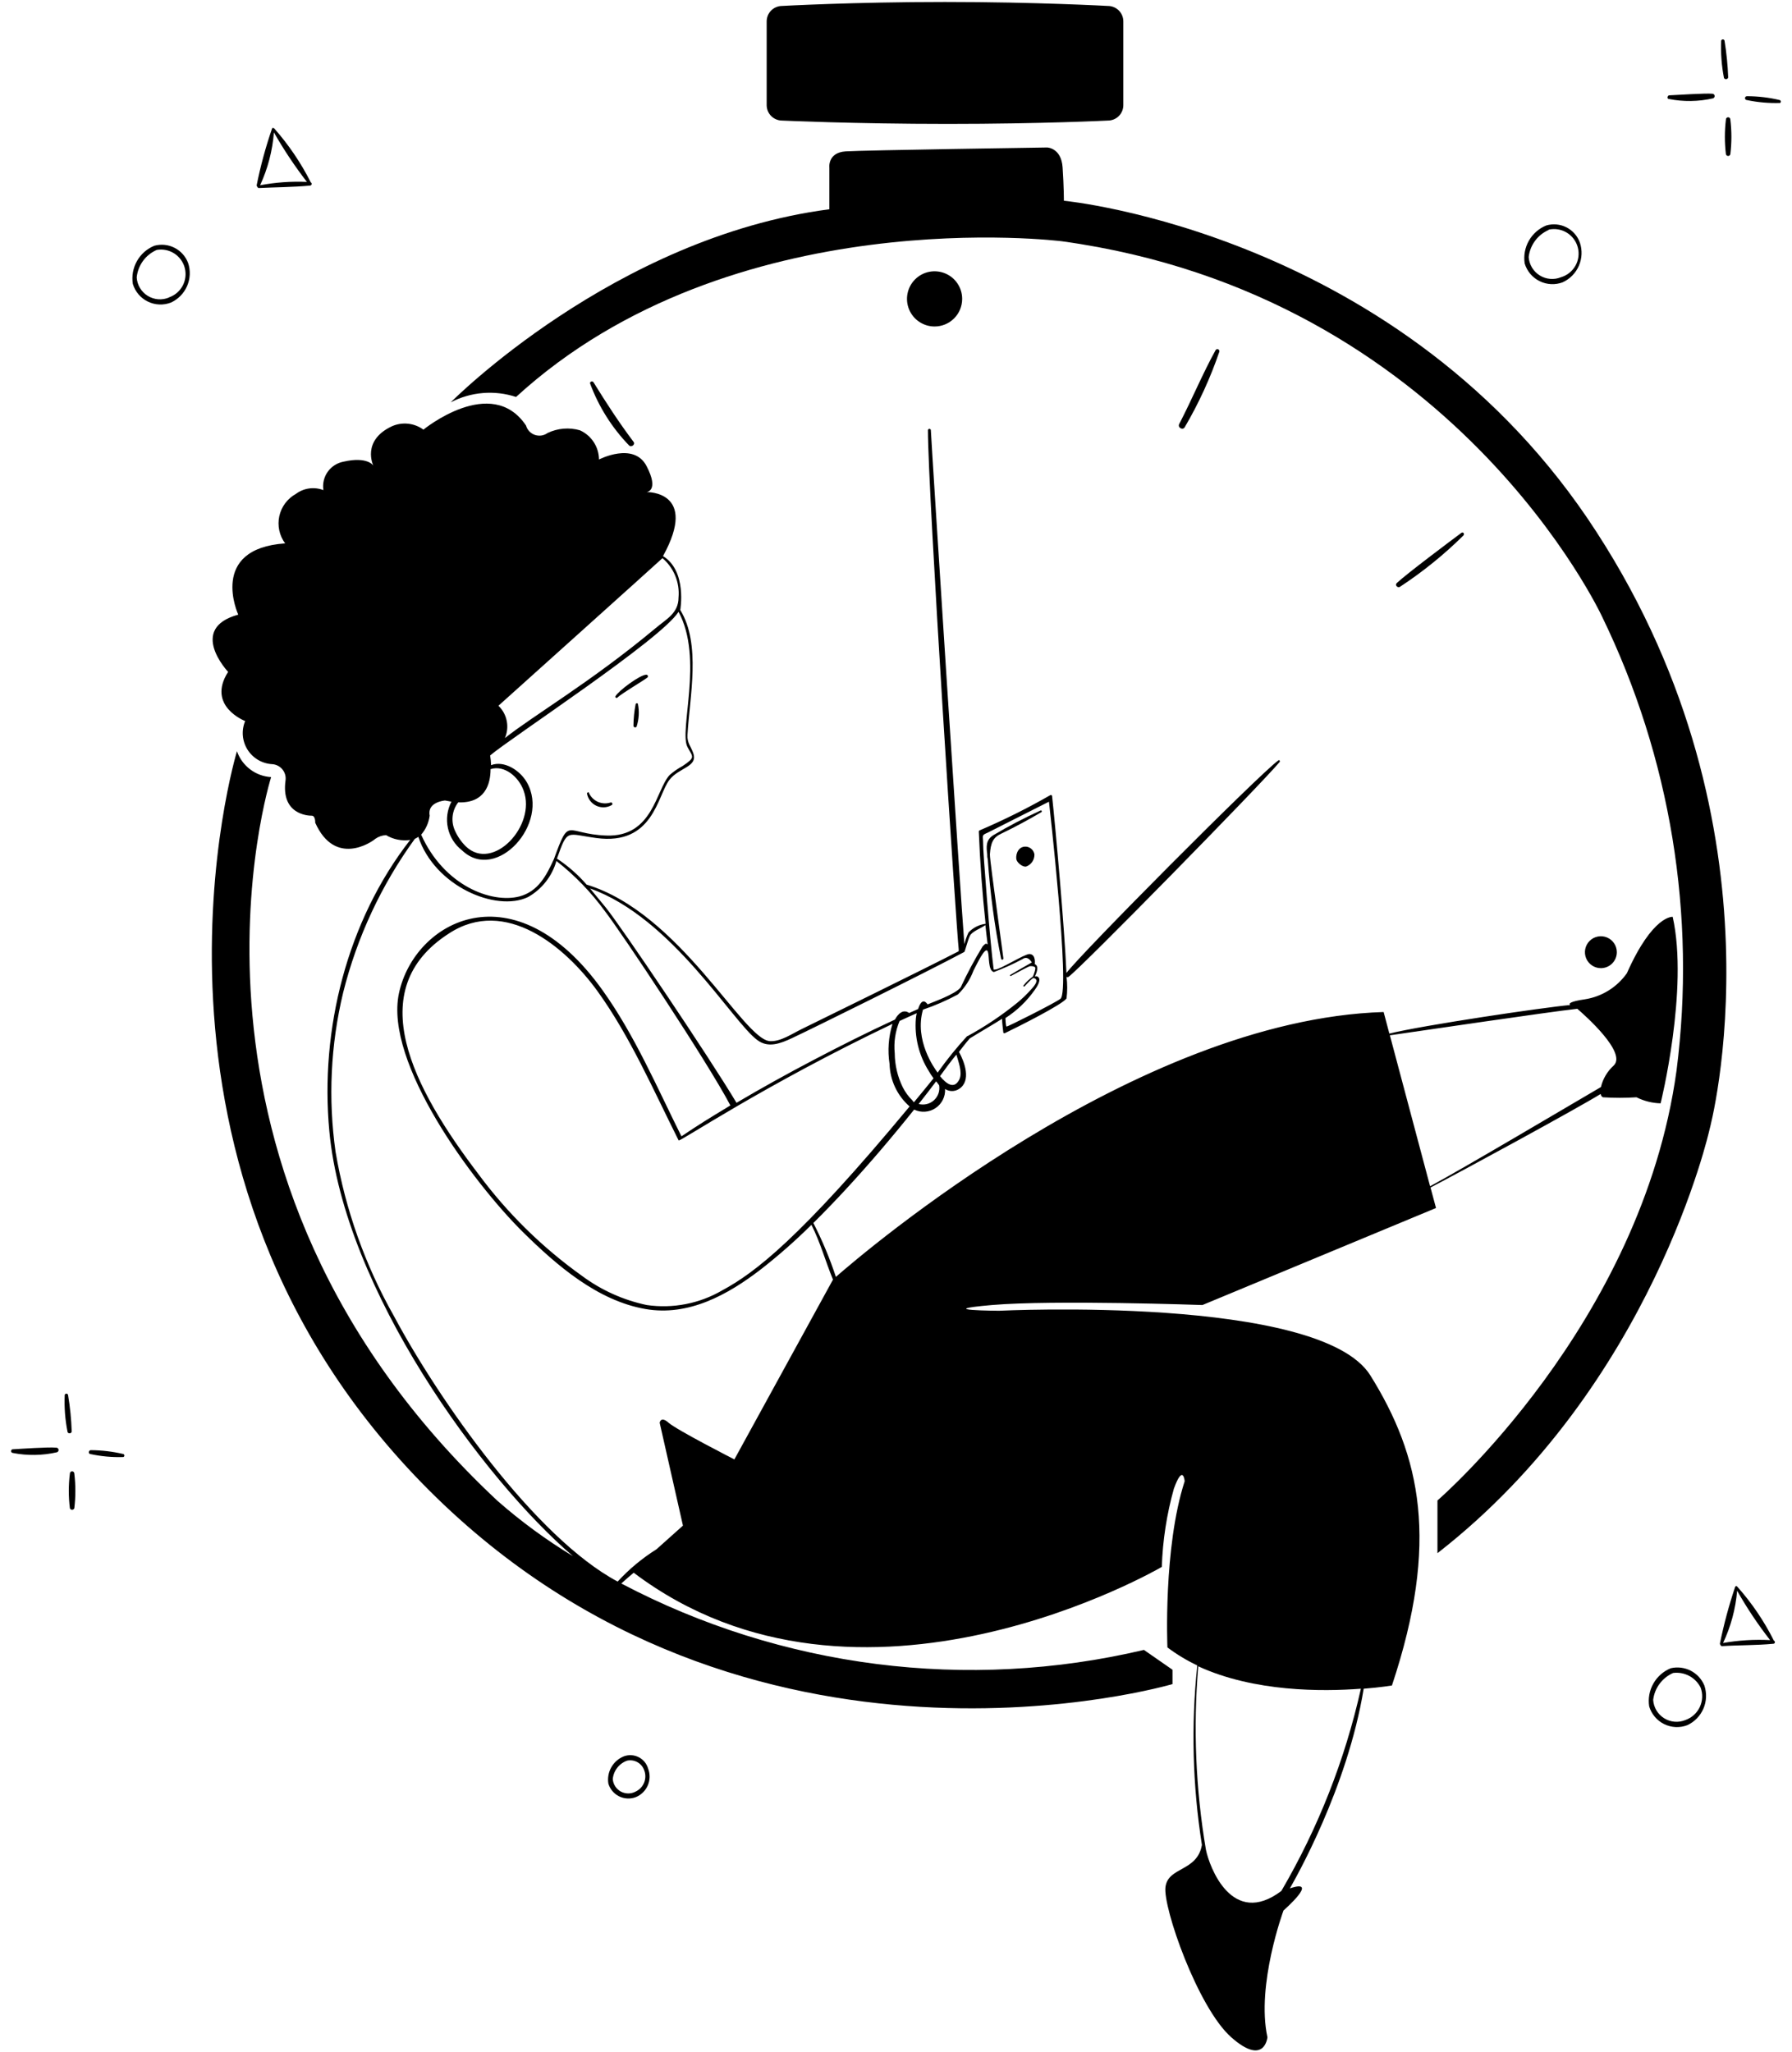 <svg width="138" height="158" viewBox="0 0 138 158" fill="none" xmlns="http://www.w3.org/2000/svg">
<path d="M47.537 53.713C47.885 53.381 49.487 52.443 49.836 52.178C49.86 52.164 49.879 52.142 49.889 52.117C49.9 52.091 49.901 52.062 49.894 52.036C49.886 52.009 49.87 51.986 49.847 51.969C49.825 51.953 49.797 51.944 49.769 51.945C49.296 51.945 47.636 53.174 47.395 53.605C47.387 53.624 47.385 53.645 47.391 53.665C47.395 53.685 47.407 53.703 47.423 53.715C47.44 53.727 47.46 53.734 47.48 53.734C47.501 53.733 47.521 53.726 47.537 53.713ZM48.948 54.22C48.842 54.767 48.786 55.322 48.782 55.88C48.784 55.907 48.794 55.933 48.812 55.954C48.829 55.975 48.852 55.99 48.879 55.997C48.905 56.004 48.933 56.003 48.959 55.994C48.984 55.985 49.007 55.968 49.022 55.946C49.208 55.375 49.243 54.766 49.122 54.178C49.11 54.164 49.094 54.153 49.077 54.147C49.059 54.141 49.04 54.14 49.022 54.144C49.004 54.149 48.987 54.158 48.974 54.171C48.961 54.185 48.952 54.201 48.948 54.22ZM47.097 61.988C47.123 61.976 47.144 61.954 47.154 61.927C47.164 61.9 47.163 61.87 47.151 61.843C47.139 61.817 47.117 61.796 47.089 61.786C47.062 61.776 47.032 61.777 47.005 61.789C46.684 61.889 46.338 61.867 46.031 61.728C45.725 61.589 45.481 61.342 45.345 61.034C45.345 60.943 45.188 61.034 45.204 61.092C45.239 61.294 45.322 61.486 45.446 61.65C45.57 61.813 45.732 61.945 45.917 62.033C46.103 62.121 46.307 62.163 46.512 62.155C46.718 62.147 46.918 62.09 47.097 61.988Z" fill="black"/>
<path d="M76.381 100.474C81.137 100.068 92.599 100.474 92.599 100.474L110.586 93.004L110.162 91.427C112.602 90.157 121.367 85.393 123.268 84.223C123.271 84.278 123.288 84.331 123.319 84.376C123.35 84.421 123.392 84.457 123.442 84.48C124.302 84.535 125.164 84.535 126.024 84.48C126.602 84.769 127.236 84.928 127.883 84.945C127.883 84.945 130.057 76.164 128.812 70.586C128.812 70.586 127.285 70.428 125.285 74.927C124.908 75.462 124.427 75.916 123.871 76.261C123.315 76.606 122.695 76.836 122.048 76.936C120.927 77.102 120.786 77.259 120.911 77.376C118.877 77.558 109.565 78.936 106.992 79.575L106.552 77.915C87.462 78.504 66.454 96.482 64.371 98.308C63.901 96.882 63.321 95.495 62.636 94.158C63.483 93.317 64.313 92.457 65.126 91.577C66.961 89.593 68.712 87.535 70.397 85.427C70.657 85.553 70.945 85.609 71.234 85.589C71.522 85.57 71.801 85.475 72.041 85.315C72.282 85.155 72.477 84.935 72.606 84.676C72.735 84.418 72.795 84.13 72.779 83.841C72.938 83.945 73.124 84 73.314 84C73.504 84 73.691 83.945 73.85 83.841C74.821 83.227 74.281 81.758 73.85 80.986C73.85 80.986 74.389 80.272 74.68 79.948C75.51 79.434 76.34 78.961 77.17 78.438C77.17 78.787 77.228 79.127 77.261 79.467C77.26 79.482 77.264 79.497 77.271 79.51C77.278 79.523 77.289 79.534 77.301 79.541C77.314 79.549 77.329 79.553 77.343 79.553C77.358 79.553 77.373 79.549 77.385 79.542C78.39 79.06 81.809 77.342 82.133 76.869C82.201 76.318 82.201 75.76 82.133 75.209C82.156 75.223 82.181 75.231 82.208 75.231C82.234 75.231 82.26 75.223 82.282 75.209C83.162 74.612 97.222 60.269 98.542 58.667C98.592 58.601 98.542 58.485 98.443 58.543C96.882 59.688 83.212 73.441 82.125 74.91C81.967 71.325 81.295 63.846 81.021 61.298C81.021 61.283 81.017 61.267 81.01 61.253C81.002 61.239 80.991 61.228 80.978 61.219C80.965 61.211 80.949 61.206 80.934 61.206C80.918 61.205 80.902 61.208 80.888 61.215C79.128 62.226 77.31 63.132 75.443 63.929C75.424 63.936 75.408 63.949 75.396 63.965C75.384 63.981 75.377 64.001 75.377 64.021C75.471 66.395 75.645 68.766 75.9 71.134C75.888 71.127 75.876 71.124 75.862 71.124C75.849 71.124 75.837 71.127 75.825 71.134C75.348 71.21 74.909 71.444 74.58 71.798C74.446 72.086 74.341 72.386 74.265 72.694C73.924 68.362 71.775 34.971 71.683 33.103C71.677 33.079 71.662 33.057 71.642 33.042C71.622 33.026 71.597 33.018 71.571 33.018C71.546 33.018 71.521 33.026 71.501 33.042C71.481 33.057 71.466 33.079 71.459 33.103C71.459 37.909 73.659 71.69 73.833 73.126C73.822 73.161 73.822 73.199 73.833 73.234C70.903 74.744 63.101 78.554 61.773 79.21C61.026 79.567 60.113 80.214 59.283 80.156C57.217 80.015 52.378 70.296 45.173 68.104C44.507 67.337 43.739 66.664 42.891 66.104C43.721 63.755 43.613 64.212 45.92 64.519C50.319 65.116 50.618 61.257 51.548 60.045C52.295 59.074 53.772 59.057 53.382 57.97C53.191 57.431 52.909 57.206 52.942 56.584C53.108 53.638 54.004 49.587 52.386 46.964C52.386 46.964 52.925 43.96 51.058 42.814C53.83 37.785 49.796 37.884 49.796 37.884C49.796 37.884 50.784 37.801 49.796 35.892C48.809 33.983 46.128 35.377 46.128 35.377C46.124 34.901 45.983 34.436 45.723 34.038C45.462 33.639 45.093 33.323 44.659 33.128C43.831 32.891 42.946 32.965 42.169 33.336C42.029 33.437 41.867 33.504 41.697 33.529C41.526 33.554 41.352 33.538 41.189 33.482C41.026 33.426 40.879 33.331 40.761 33.206C40.642 33.081 40.556 32.929 40.509 32.763C37.844 28.787 32.607 33.078 32.607 33.078C32.261 32.825 31.853 32.667 31.426 32.622C30.999 32.577 30.567 32.645 30.175 32.821C27.818 33.933 28.747 35.842 28.747 35.842C28.747 35.842 28.299 35.12 26.457 35.544C25.964 35.635 25.526 35.915 25.236 36.324C24.946 36.733 24.827 37.239 24.905 37.735C24.556 37.599 24.179 37.555 23.809 37.606C23.438 37.657 23.087 37.801 22.788 38.025C22.465 38.203 22.183 38.449 21.962 38.745C21.742 39.041 21.587 39.381 21.508 39.742C21.43 40.102 21.429 40.476 21.507 40.837C21.584 41.198 21.738 41.538 21.958 41.835C16.015 42.242 18.348 47.321 18.348 47.321C14.422 48.392 17.567 51.728 17.567 51.728C15.883 54.36 18.879 55.513 18.879 55.513C18.731 55.868 18.67 56.252 18.701 56.635C18.733 57.018 18.856 57.388 19.06 57.713C19.264 58.038 19.544 58.31 19.875 58.505C20.206 58.7 20.579 58.812 20.962 58.833C21.112 58.842 21.258 58.882 21.392 58.95C21.526 59.017 21.645 59.111 21.741 59.226C21.837 59.341 21.909 59.474 21.952 59.618C21.995 59.762 22.009 59.913 21.991 60.062C21.618 62.709 23.718 62.801 24.008 62.801C24.299 62.801 24.274 63.34 24.274 63.34C25.801 66.751 28.615 64.843 28.897 64.585C29.141 64.413 29.429 64.312 29.727 64.295C30.285 64.629 30.942 64.76 31.586 64.668C26.722 70.901 24.631 79.276 25.361 87.078C26.49 99.304 37.189 113.871 44.119 119.805C42.061 118.559 40.117 117.135 38.309 115.547C11.235 90.232 20.879 59.829 20.879 59.829C20.293 59.794 19.73 59.587 19.262 59.232C18.793 58.878 18.441 58.392 18.248 57.837C18.248 57.837 8.429 90.124 33.022 114.717C57.615 139.31 90.292 129.657 90.292 129.657V128.553L88.093 127.026C74.499 130.233 60.205 128.417 47.846 121.913C48.161 121.631 48.477 121.349 48.8 121.083C66.23 134.239 89.47 120.635 89.47 120.635C89.537 118.596 89.849 116.573 90.4 114.609C91.114 112.65 91.23 114.037 91.23 114.037C89.57 119.166 89.902 126.835 89.902 126.835C90.62 127.373 91.39 127.837 92.201 128.221C91.717 132.824 91.837 137.47 92.558 142.041C92.193 144.116 89.96 143.701 89.752 145.278C89.545 146.855 92.243 154.574 94.816 156.848C97.388 159.122 97.604 156.848 97.604 156.848C96.725 152.822 98.841 147.087 98.841 147.087C98.841 147.087 101.688 144.597 99.331 145.386C99.713 144.713 103.755 137.7 105.016 130.014C106.361 129.906 107.191 129.765 107.191 129.765C110.876 118.709 109.399 112.094 105.531 105.894C101.663 99.694 76.946 100.914 76.946 100.914C76.946 100.914 71.625 100.889 76.381 100.474ZM121.467 77.666C122.056 78.172 125.301 81.044 124.272 82.032C123.783 82.473 123.439 83.051 123.285 83.692C121.276 84.862 112.544 90.041 110.129 91.328L107.033 79.708C109.531 79.351 119.151 77.923 121.467 77.666ZM55.615 99.346C53.861 100.368 51.813 100.765 49.805 100.474C48.003 100.095 46.304 99.33 44.825 98.233C41.758 96.045 39.055 93.387 36.815 90.357C31.835 83.808 27.801 76.197 34.591 71.856C38.915 69.042 43.522 72.86 46.02 76.321C48.518 79.782 50.344 83.982 52.261 87.8C52.336 87.941 58.777 83.576 68.729 78.828C68.42 79.827 68.344 80.883 68.504 81.916C68.522 82.538 68.668 83.15 68.933 83.713C69.199 84.275 69.579 84.777 70.048 85.186C61.574 95.395 58.096 98.009 55.615 99.346ZM70.264 84.721C69.959 84.425 69.707 84.08 69.517 83.7C69.12 82.888 68.91 81.998 68.903 81.094C68.818 80.246 68.946 79.39 69.276 78.604C69.716 78.396 70.156 78.206 70.596 78.006C70.565 78.14 70.543 78.276 70.53 78.413C70.413 79.835 70.763 81.257 71.526 82.463C71.635 82.657 71.757 82.843 71.891 83.019C71.409 83.625 70.878 84.256 70.389 84.854C70.297 84.812 70.347 84.812 70.264 84.721ZM70.746 84.995C70.986 84.696 71.883 83.542 72.09 83.252C72.174 83.35 72.251 83.452 72.323 83.559C72.357 83.768 72.339 83.983 72.27 84.183C72.2 84.383 72.082 84.563 71.925 84.706C71.768 84.849 71.578 84.95 71.372 85.001C71.166 85.051 70.951 85.049 70.746 84.995ZM73.891 83.078C73.501 83.908 72.879 83.459 72.389 82.853C72.804 82.281 73.219 81.708 73.65 81.194C73.8 81.725 74.124 82.538 73.891 83.078ZM74.489 79.758C73.669 80.649 72.907 81.591 72.206 82.58C71.957 82.248 70.397 80.09 71.078 77.732C72.005 77.418 72.904 77.026 73.767 76.562C74.3 76.045 74.712 75.416 74.97 74.719C75.194 74.313 75.891 72.761 76.074 73.267C76.199 73.624 76.074 74.736 76.539 74.836C77.29 74.554 78.022 74.225 78.73 73.848C78.996 73.657 79.236 73.74 79.46 74.097C79.46 74.097 78.199 74.811 77.8 75.06C77.751 75.06 77.8 75.168 77.842 75.143C78.224 74.935 79.203 74.404 79.311 74.388C79.419 74.371 79.635 74.388 79.71 74.471C79.784 74.553 79.618 75.018 79.543 75.184C79.271 75.375 79.028 75.604 78.821 75.865C78.817 75.87 78.813 75.876 78.81 75.882C78.807 75.888 78.806 75.895 78.806 75.902C78.806 75.909 78.807 75.916 78.81 75.922C78.813 75.929 78.817 75.935 78.821 75.94C78.826 75.945 78.832 75.948 78.839 75.951C78.845 75.954 78.852 75.955 78.859 75.955C78.866 75.955 78.873 75.954 78.879 75.951C78.885 75.948 78.891 75.945 78.896 75.94C79.012 75.84 79.485 75.276 79.602 75.3C80.141 75.433 79.502 76.064 79.394 76.189C79.07 76.553 78.717 76.892 78.34 77.201C77.138 78.178 75.849 79.042 74.489 79.782V79.758ZM75.709 64.942C75.709 64.303 75.559 64.32 76.049 64.112L80.78 61.722C80.78 61.722 82.44 76.263 81.668 76.894C81.237 77.226 77.593 79.052 77.518 79.035C77.444 79.019 77.427 78.38 77.427 78.38C78.313 77.811 79.079 77.075 79.685 76.213C79.842 75.998 80.266 75.383 79.892 75.184C79.859 75.17 79.824 75.162 79.788 75.162C79.753 75.162 79.717 75.17 79.685 75.184C79.851 74.885 80.025 74.354 79.685 74.23C79.685 74.23 79.801 73.458 79.27 73.45C78.888 73.45 76.995 74.661 76.622 74.645C76.589 74.653 76.555 74.653 76.522 74.645C76.24 72.561 75.684 65.341 75.709 64.967V64.942ZM58.329 80.081C59.159 80.704 60.105 80.339 60.976 79.932C62.454 79.243 71.343 74.852 74.256 73.292C74.306 73.292 74.514 72.412 74.688 72.055C74.862 71.698 75.518 71.491 75.883 71.225C75.933 71.723 75.999 72.213 76.058 72.711C75.891 72.578 75.833 72.711 75.667 72.869C75.047 73.885 74.485 74.935 73.983 76.014C73.584 76.554 71.683 77.21 71.434 77.326C71.086 76.836 70.845 77.234 70.704 77.683L70.015 77.99C69.393 77.55 68.953 78.438 68.919 78.496C66.82 79.467 64.769 80.496 62.694 81.584C60.62 82.671 58.686 83.742 56.718 84.904C54.569 81.31 47.837 71.333 46.651 69.872C46.252 69.374 45.821 68.876 45.439 68.403C51.763 70.653 56.395 78.679 58.329 80.081ZM51.016 42.972C51.45 43.341 51.788 43.809 52.003 44.336C52.219 44.863 52.304 45.434 52.253 46.002C52.253 47.222 51.307 47.661 50.46 48.384C45.48 52.534 41.073 55.082 38.882 56.825C39.063 56.408 39.112 55.947 39.023 55.502C38.934 55.056 38.711 54.649 38.384 54.335C38.384 54.335 51.008 42.997 51.016 42.972ZM35.288 61.772C37.355 61.855 37.778 60.361 37.778 59.215C38.857 58.875 39.953 59.821 40.326 60.875C41.314 63.573 37.961 67.142 35.886 65.174C35.539 64.835 35.258 64.436 35.056 63.996C34.884 63.64 34.814 63.244 34.855 62.851C34.896 62.458 35.046 62.084 35.288 61.772ZM33.088 62.792C32.881 61.73 34.275 61.63 34.275 61.63L34.765 61.722C34.438 62.346 34.342 63.065 34.494 63.753C34.645 64.441 35.036 65.053 35.595 65.482C38.226 67.972 42.376 63.398 40.575 60.236C40.044 59.306 38.832 58.526 37.819 58.908C37.811 58.658 37.786 58.408 37.745 58.161C39.405 56.758 50.908 49.239 52.253 47.105C54.212 50.699 52.253 56.285 52.95 57.53C53.357 58.294 53.581 58.294 52.569 58.974C52.212 59.166 51.878 59.397 51.572 59.663C50.51 60.792 50.294 64.461 46.692 64.328C43.497 64.212 43.887 62.767 42.658 66.137C42.086 67.391 41.455 68.627 40.002 69.017C37.844 69.573 34.192 68.187 32.433 64.261C32.792 63.848 33.02 63.336 33.088 62.792ZM56.553 112.36C56.553 112.36 52.104 110.086 51.489 109.538C50.875 108.99 50.801 109.538 50.801 109.538L52.593 117.456L50.56 119.274C49.456 119.968 48.448 120.805 47.564 121.764C41.206 118.377 33.769 107.753 30.349 101.346C28.125 97.42 26.599 93.137 25.843 88.688C25.262 84.602 25.459 80.443 26.424 76.429C27.489 72.165 29.363 68.144 31.943 64.585C32.038 64.539 32.13 64.487 32.217 64.427C33.47 68.221 38.193 70.237 40.658 69.067C41.725 68.464 42.513 67.465 42.849 66.287C44.27 67.399 45.53 68.704 46.593 70.163C47.879 71.823 54.461 81.716 56.245 85.103L56.021 85.244C54.644 86.074 53.797 86.597 52.477 87.485C50.593 83.708 48.883 79.716 46.426 76.272C39.604 66.693 31.91 70.901 30.723 76.471C29.578 81.808 36.417 91.054 40.293 94.88C42.874 97.42 46.011 100.142 49.705 100.781C53.025 101.354 56.038 99.694 58.603 97.719C59.964 96.657 61.261 95.515 62.487 94.299C63.176 95.652 63.574 97.129 64.147 98.516L56.553 112.36ZM104.8 130.014C103.574 135.489 101.507 140.741 98.675 145.585C94.882 148.44 93.131 143.734 92.865 142.398C92.076 137.738 91.878 132.997 92.276 128.288C96.583 130.271 101.837 130.238 104.792 130.014H104.8Z" fill="black"/>
<path d="M77.112 64.179C78.216 63.648 79.253 63.083 80.208 62.519C80.221 62.504 80.228 62.485 80.228 62.465C80.228 62.445 80.221 62.426 80.208 62.411C80.194 62.4 80.176 62.395 80.158 62.395C80.14 62.395 80.123 62.4 80.108 62.411C78.869 62.977 77.661 63.608 76.49 64.303C75.9 64.677 75.958 65.208 76.025 65.764C76.025 65.889 76.025 66.013 76.066 66.146C76.244 68.722 76.588 71.284 77.095 73.815C77.101 73.836 77.112 73.854 77.129 73.868C77.145 73.881 77.165 73.889 77.187 73.89C77.211 73.884 77.232 73.871 77.247 73.851C77.263 73.831 77.27 73.807 77.27 73.782C77.162 72.952 76.987 71.682 76.822 70.462C76.531 68.312 76.224 66.096 76.232 65.773C76.29 64.893 76.473 64.469 77.112 64.179Z" fill="black"/>
<path d="M78.887 65.183C78.314 65.257 78.214 65.913 78.272 66.171C78.331 66.428 78.77 66.785 79.036 66.71C79.227 66.638 79.389 66.508 79.501 66.338C79.613 66.168 79.668 65.967 79.659 65.764C79.626 65.588 79.529 65.43 79.386 65.323C79.243 65.215 79.065 65.165 78.887 65.183ZM133.086 5.962C133.051 5.014 132.956 4.069 132.804 3.132C132.796 3.103 132.78 3.078 132.756 3.06C132.733 3.042 132.704 3.032 132.675 3.032C132.645 3.032 132.617 3.042 132.593 3.06C132.57 3.078 132.554 3.103 132.546 3.132C132.505 4.094 132.577 5.058 132.762 6.004C132.779 6.035 132.804 6.061 132.836 6.077C132.867 6.093 132.903 6.1 132.938 6.095C132.973 6.091 133.006 6.076 133.033 6.052C133.059 6.028 133.078 5.997 133.086 5.962ZM132.911 9.199C132.804 10.087 132.804 10.984 132.911 11.872C132.92 11.911 132.942 11.945 132.973 11.97C133.003 11.995 133.042 12.008 133.082 12.008C133.121 12.008 133.16 11.995 133.191 11.97C133.222 11.945 133.243 11.911 133.252 11.872C133.36 10.984 133.36 10.087 133.252 9.199C133.252 9.154 133.234 9.111 133.202 9.079C133.17 9.047 133.127 9.029 133.082 9.029C133.036 9.029 132.993 9.047 132.961 9.079C132.929 9.111 132.911 9.154 132.911 9.199ZM137.061 7.705C136.232 7.508 135.383 7.407 134.53 7.407C134.49 7.407 134.452 7.422 134.424 7.45C134.396 7.478 134.381 7.516 134.381 7.556C134.381 7.596 134.396 7.634 134.424 7.662C134.452 7.69 134.49 7.705 134.53 7.705C135.367 7.88 136.223 7.955 137.078 7.929C137.098 7.918 137.115 7.901 137.126 7.88C137.137 7.859 137.142 7.836 137.14 7.812C137.139 7.789 137.13 7.766 137.116 7.747C137.102 7.728 137.083 7.714 137.061 7.705ZM128.521 7.622C129.643 7.843 130.8 7.826 131.915 7.573C131.957 7.56 131.992 7.533 132.015 7.496C132.039 7.459 132.048 7.416 132.042 7.373C132.036 7.33 132.015 7.291 131.983 7.262C131.95 7.233 131.909 7.217 131.866 7.216C131.326 7.166 129.11 7.315 128.546 7.34C128.405 7.34 128.346 7.622 128.521 7.622ZM5.523 110.227C5.492 109.278 5.398 108.333 5.241 107.397C5.234 107.368 5.217 107.343 5.194 107.325C5.17 107.307 5.142 107.297 5.112 107.297C5.083 107.297 5.054 107.307 5.031 107.325C5.007 107.343 4.991 107.368 4.984 107.397C4.941 108.359 5.016 109.324 5.208 110.268C5.225 110.297 5.251 110.32 5.281 110.334C5.312 110.349 5.345 110.354 5.379 110.35C5.412 110.345 5.443 110.332 5.469 110.31C5.495 110.288 5.513 110.259 5.523 110.227ZM5.382 113.447C5.27 114.335 5.27 115.233 5.382 116.12C5.395 116.154 5.419 116.184 5.449 116.204C5.479 116.225 5.515 116.236 5.552 116.236C5.589 116.236 5.625 116.225 5.655 116.204C5.686 116.184 5.709 116.154 5.722 116.12C5.83 115.232 5.83 114.335 5.722 113.447C5.722 113.402 5.704 113.359 5.672 113.327C5.641 113.295 5.597 113.277 5.552 113.277C5.507 113.277 5.464 113.295 5.432 113.327C5.4 113.359 5.382 113.402 5.382 113.447ZM6.992 111.646C6.826 111.646 6.776 111.92 6.951 111.945C7.787 112.127 8.643 112.205 9.499 112.177C9.522 112.168 9.542 112.152 9.557 112.132C9.571 112.111 9.579 112.086 9.579 112.061C9.579 112.036 9.571 112.012 9.557 111.991C9.542 111.97 9.522 111.954 9.499 111.945C8.677 111.752 7.836 111.652 6.992 111.646ZM4.303 111.455C3.763 111.397 1.547 111.547 0.983 111.58C0.834 111.58 0.784 111.829 0.983 111.862C2.106 112.082 3.262 112.065 4.378 111.812C4.423 111.8 4.461 111.771 4.486 111.731C4.51 111.692 4.519 111.644 4.509 111.598C4.5 111.553 4.473 111.512 4.434 111.486C4.396 111.459 4.349 111.448 4.303 111.455ZM120.345 21.732C120.903 21.476 121.347 21.022 121.59 20.458C121.834 19.894 121.86 19.26 121.665 18.678C121.483 18.169 121.114 17.749 120.632 17.503C120.151 17.258 119.594 17.206 119.075 17.358C118.509 17.588 118.037 18.003 117.736 18.535C117.435 19.066 117.322 19.684 117.415 20.288C117.504 20.582 117.651 20.854 117.849 21.087C118.047 21.321 118.291 21.512 118.566 21.647C118.841 21.783 119.141 21.86 119.447 21.875C119.753 21.89 120.059 21.841 120.345 21.732ZM119.258 17.682C119.737 17.574 120.239 17.656 120.658 17.912C121.078 18.167 121.382 18.575 121.505 19.05C121.629 19.526 121.564 20.03 121.322 20.458C121.081 20.886 120.683 21.203 120.212 21.342C119.947 21.451 119.66 21.495 119.375 21.47C119.089 21.446 118.814 21.355 118.571 21.203C118.327 21.051 118.124 20.844 117.976 20.599C117.829 20.353 117.742 20.076 117.722 19.79C117.773 19.339 117.942 18.909 118.211 18.543C118.481 18.177 118.842 17.889 119.258 17.707V17.682ZM11.889 18.919C11.321 19.149 10.848 19.565 10.547 20.098C10.246 20.632 10.134 21.252 10.229 21.857C10.317 22.151 10.465 22.424 10.664 22.659C10.863 22.893 11.108 23.084 11.384 23.218C11.66 23.353 11.961 23.43 12.268 23.442C12.575 23.455 12.881 23.404 13.167 23.293C13.723 23.036 14.165 22.584 14.409 22.022C14.652 21.46 14.68 20.828 14.487 20.247C14.297 19.741 13.926 19.325 13.445 19.08C12.965 18.834 12.41 18.777 11.889 18.919ZM13.018 22.903C12.754 23.015 12.466 23.062 12.18 23.04C11.894 23.018 11.617 22.927 11.373 22.776C11.129 22.625 10.925 22.417 10.778 22.17C10.631 21.924 10.545 21.645 10.528 21.359C10.573 20.9 10.74 20.462 11.011 20.09C11.283 19.718 11.649 19.425 12.072 19.242C12.54 19.16 13.022 19.258 13.422 19.515C13.822 19.773 14.11 20.171 14.23 20.632C14.349 21.092 14.29 21.581 14.066 22C13.841 22.419 13.467 22.738 13.018 22.894V22.903ZM128.662 128.437C128.095 128.669 127.623 129.085 127.322 129.618C127.02 130.151 126.908 130.77 127.002 131.375C127.09 131.67 127.238 131.943 127.437 132.177C127.635 132.412 127.88 132.603 128.156 132.739C128.432 132.874 128.732 132.951 129.039 132.965C129.346 132.979 129.653 132.93 129.94 132.82C130.496 132.561 130.938 132.107 131.18 131.543C131.422 130.98 131.447 130.346 131.251 129.765C131.047 129.273 130.675 128.869 130.2 128.626C129.726 128.383 129.181 128.316 128.662 128.437ZM129.799 132.421C129.535 132.531 129.248 132.577 128.962 132.554C128.676 132.531 128.401 132.44 128.157 132.289C127.914 132.138 127.71 131.932 127.562 131.686C127.415 131.44 127.328 131.163 127.309 130.877C127.362 130.428 127.531 130 127.801 129.636C128.07 129.272 128.43 128.984 128.844 128.802C129.27 128.746 129.702 128.824 130.082 129.025C130.461 129.226 130.768 129.539 130.961 129.923C131.051 130.163 131.092 130.419 131.082 130.675C131.072 130.931 131.011 131.183 130.903 131.415C130.795 131.648 130.641 131.856 130.452 132.029C130.262 132.202 130.04 132.335 129.799 132.421ZM48.044 135.218C47.636 135.381 47.295 135.677 47.078 136.059C46.861 136.44 46.78 136.884 46.849 137.318C46.912 137.53 47.018 137.726 47.16 137.894C47.303 138.063 47.478 138.201 47.676 138.299C47.873 138.397 48.089 138.453 48.31 138.464C48.53 138.476 48.75 138.441 48.957 138.364C49.373 138.196 49.706 137.871 49.884 137.46C50.063 137.048 50.073 136.583 49.911 136.164C49.857 135.975 49.765 135.8 49.64 135.648C49.515 135.497 49.359 135.373 49.184 135.284C49.009 135.195 48.817 135.143 48.621 135.132C48.425 135.121 48.228 135.15 48.044 135.218ZM48.949 137.932C48.773 138.027 48.577 138.076 48.377 138.076C48.178 138.075 47.982 138.025 47.807 137.929C47.632 137.833 47.484 137.695 47.376 137.528C47.268 137.36 47.204 137.168 47.189 136.97C47.218 136.651 47.338 136.348 47.536 136.096C47.733 135.844 47.999 135.654 48.301 135.55C48.566 135.495 48.841 135.535 49.078 135.665C49.316 135.794 49.499 136.003 49.596 136.256C49.726 136.565 49.731 136.912 49.611 137.225C49.49 137.537 49.253 137.791 48.949 137.932ZM19.915 14.478C21.227 14.412 22.579 14.412 23.883 14.287C23.911 14.284 23.938 14.273 23.959 14.254C23.98 14.234 23.994 14.209 24 14.181C24.005 14.153 24.002 14.124 23.99 14.099C23.977 14.073 23.957 14.052 23.932 14.038C23.176 12.54 22.23 11.145 21.119 9.888C21.119 9.888 20.986 9.797 20.953 9.888C20.46 11.318 20.063 12.779 19.766 14.262C19.758 14.329 19.865 14.478 19.915 14.478ZM21.094 10.195C21.85 11.523 22.699 12.796 23.634 14.005C22.427 13.952 21.218 14.038 20.031 14.262C20.624 12.98 20.983 11.603 21.094 10.195ZM136.605 126.312C135.854 124.811 134.908 123.416 133.791 122.162C133.683 122.046 133.642 122.162 133.625 122.162C133.142 123.597 132.749 125.061 132.447 126.545C132.447 126.595 132.538 126.744 132.596 126.736C133.907 126.653 135.252 126.678 136.563 126.553C136.592 126.552 136.62 126.542 136.642 126.523C136.664 126.504 136.678 126.478 136.683 126.45C136.688 126.421 136.683 126.392 136.669 126.367C136.654 126.342 136.632 126.323 136.605 126.312ZM132.679 126.52C133.285 125.247 133.657 123.875 133.775 122.469C134.526 123.798 135.375 125.068 136.314 126.271C135.098 126.209 133.879 126.284 132.679 126.495V126.52ZM60.212 9.282C60.212 9.282 65.748 9.54 72.986 9.54C80.223 9.54 85.319 9.282 85.319 9.282C85.634 9.282 85.936 9.157 86.159 8.935C86.381 8.712 86.506 8.41 86.506 8.095V1.646C86.506 1.332 86.381 1.03 86.159 0.807C85.936 0.584 85.634 0.459 85.319 0.459C85.319 0.459 79.866 0.152 72.761 0.152C65.656 0.152 60.212 0.459 60.212 0.459C59.9 0.464 59.602 0.591 59.383 0.813C59.164 1.035 59.041 1.334 59.041 1.646V8.112C59.046 8.421 59.17 8.716 59.389 8.935C59.608 9.153 59.903 9.278 60.212 9.282Z" fill="black"/>
<path d="M122.948 40.962C108.066 17.921 81.93 15.456 81.93 15.456C81.93 15.456 81.93 14.41 81.83 12.891C81.73 11.372 80.635 11.355 80.635 11.355C80.635 11.355 66.525 11.563 65.122 11.654C63.719 11.746 63.869 12.908 63.869 12.908V16.111C47.269 18.278 34.711 30.977 34.711 30.977C35.479 30.575 36.32 30.331 37.184 30.26C38.048 30.188 38.917 30.291 39.741 30.562C56.366 15.339 81.78 18.576 81.78 18.576C111.951 22.727 123.388 47.502 123.388 47.502C128.65 58.34 130.638 70.478 129.107 82.428C126.418 101.975 110.697 115.52 110.697 115.52V119.579C127.297 106.664 131.655 86.935 131.655 86.935C131.655 86.935 137.888 64.002 122.948 40.962Z" fill="black"/>
<path d="M91.236 32.889C92.317 31.047 93.21 29.1 93.9 27.078C93.91 27.041 93.905 27.002 93.888 26.968C93.871 26.933 93.842 26.907 93.806 26.892C93.77 26.878 93.731 26.878 93.695 26.89C93.658 26.903 93.628 26.929 93.609 26.962C92.597 28.797 91.792 30.755 90.821 32.623C90.646 32.905 91.086 33.162 91.236 32.889ZM48.789 34.017C47.661 32.523 46.69 31.021 45.702 29.427C45.619 29.303 45.395 29.386 45.445 29.535C46.105 31.31 47.125 32.93 48.441 34.291C48.607 34.474 48.947 34.225 48.789 34.017ZM107.794 45.189C109.558 44.033 111.201 42.704 112.7 41.222C112.791 41.122 112.7 40.923 112.542 41.023C111.712 41.637 108.325 44.176 107.562 44.89C107.404 45.048 107.612 45.272 107.794 45.189ZM124.51 73.309C124.51 73.067 124.438 72.829 124.303 72.627C124.168 72.425 123.977 72.268 123.752 72.175C123.528 72.082 123.281 72.057 123.042 72.105C122.804 72.152 122.585 72.269 122.413 72.441C122.242 72.613 122.125 72.832 122.077 73.07C122.03 73.308 122.054 73.555 122.147 73.78C122.24 74.004 122.398 74.196 122.6 74.331C122.802 74.466 123.039 74.538 123.282 74.538C123.608 74.538 123.92 74.409 124.151 74.178C124.381 73.948 124.51 73.635 124.51 73.309ZM74.096 23.012C74.096 22.591 73.972 22.18 73.738 21.831C73.505 21.482 73.173 21.209 72.785 21.049C72.396 20.888 71.969 20.846 71.557 20.927C71.145 21.009 70.766 21.212 70.469 21.509C70.172 21.806 69.969 22.185 69.888 22.597C69.805 23.009 69.848 23.436 70.008 23.825C70.169 24.213 70.442 24.545 70.791 24.778C71.14 25.012 71.551 25.136 71.971 25.136C72.535 25.136 73.075 24.913 73.474 24.514C73.872 24.116 74.096 23.575 74.096 23.012Z" fill="black"/>
</svg>
